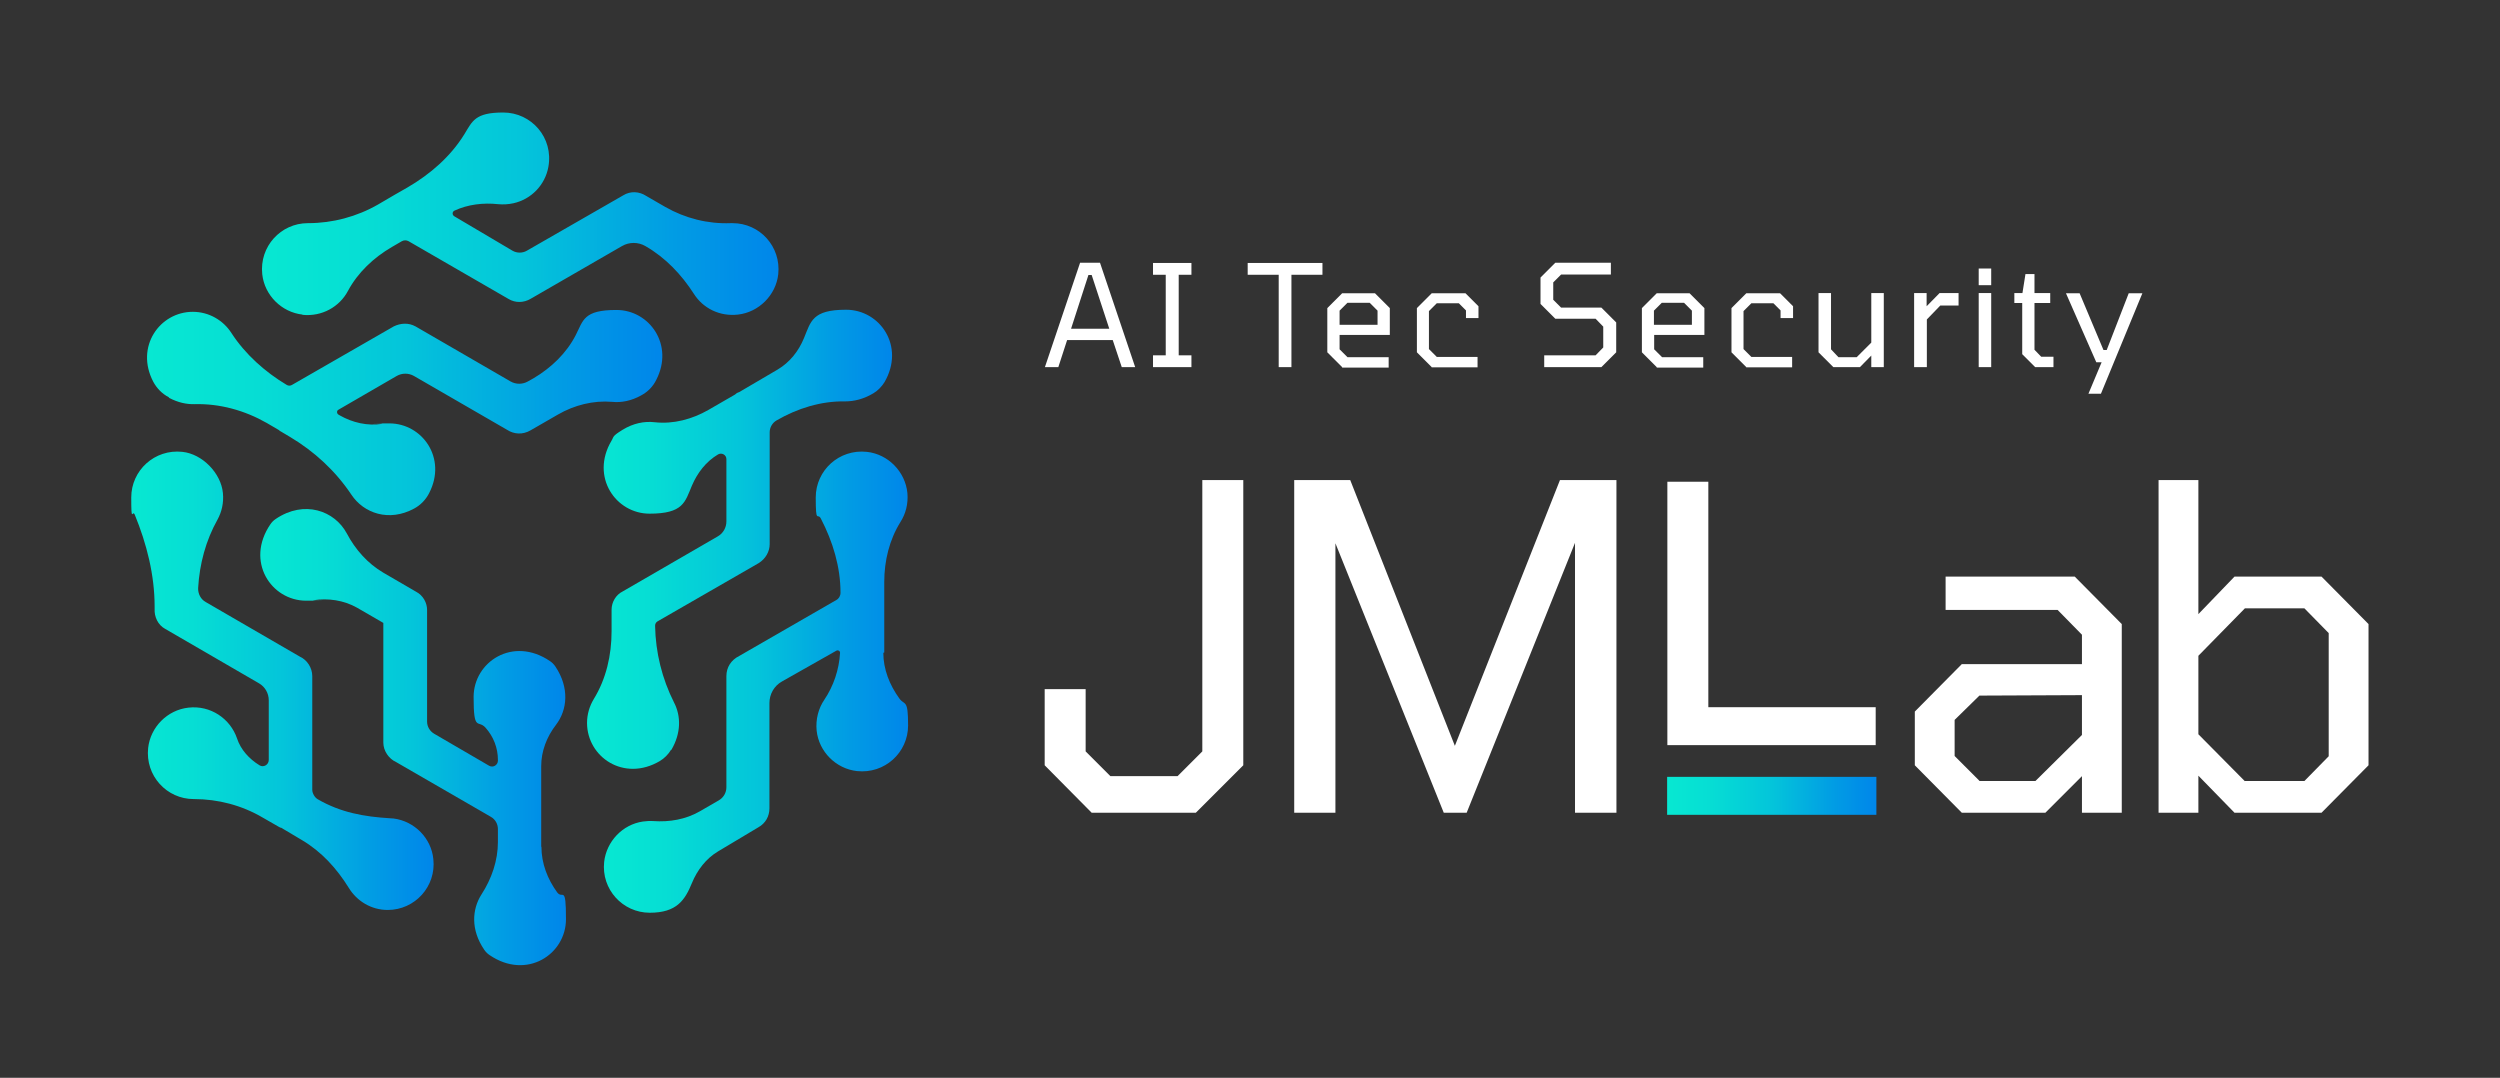 <?xml version="1.0" encoding="UTF-8"?>
<svg id="Layer_1" xmlns="http://www.w3.org/2000/svg" xmlns:xlink="http://www.w3.org/1999/xlink" version="1.1" viewBox="0 0 1080 465.6">
  <rect x="0" y="0" width="1080" height="465.6" fill="#333333" stroke="none"/>
  <!-- Generator: Adobe Illustrator 29.5.1, SVG Export Plug-In . SVG Version: 2.1.0 Build 141)  -->
  <defs>
    <style>
      .st0 {
        fill: url(#linear-gradient6);
      }

      .st1 {
        fill: #fff;
      }

      .st2 {
        fill: url(#linear-gradient);
      }

      .st2, .st3, .st4, .st5, .st6, .st7 {
        fill-rule: evenodd;
      }

      .st3 {
        fill: url(#linear-gradient1);
      }

      .st4 {
        fill: url(#linear-gradient2);
      }

      .st5 {
        fill: url(#linear-gradient4);
      }

      .st6 {
        fill: url(#linear-gradient5);
      }

      .st7 {
        fill: url(#linear-gradient3);
      }
    </style>
    <linearGradient id="linear-gradient" x1="63.7" y1="178.4" x2="286.2" y2="178.4" gradientUnits="userSpaceOnUse">
      <stop offset="0" stop-color="#07e8d2"/>
      <stop offset=".2" stop-color="#06ded4"/>
      <stop offset=".5" stop-color="#04c5da"/>
      <stop offset=".8" stop-color="#019ce4"/>
      <stop offset="1" stop-color="#0086ea"/>
    </linearGradient>
    <linearGradient id="linear-gradient1" x1="113" y1="92.4" x2="336.2" y2="92.4" xlink:href="#linear-gradient"/>
    <linearGradient id="linear-gradient2" x1="253.7" y1="233" x2="385.5" y2="233" xlink:href="#linear-gradient"/>
    <linearGradient id="linear-gradient3" x1="261.1" y1="294.6" x2="392.6" y2="294.6" xlink:href="#linear-gradient"/>
    <linearGradient id="linear-gradient4" x1="56.8" y1="294.1" x2="187.3" y2="294.1" xlink:href="#linear-gradient"/>
    <linearGradient id="linear-gradient5" x1="112.4" y1="318.4" x2="244.4" y2="318.4" xlink:href="#linear-gradient"/>
    <linearGradient id="linear-gradient6" x1="720.2" y1="343.8" x2="810.5" y2="343.8" xlink:href="#linear-gradient"/>
  </defs>
  <g>
    <path class="st2" d="M73.1,171.9c3.8,2,7.5,2.8,11,2.7,10.9-.3,21.6,2.7,31.1,8.1l5.3,3.1c.2.2.5.5,1,.7l3.7,2.2c10.6,6.3,19.7,14.7,26.6,25,5.3,8,16.2,11.9,27.1,6,2.8-1.5,5.1-3.9,6.5-6.7,7.8-15.1-3-30.1-17.2-30.1s-2.1,0-3.1.2c-6.3,1-12.8-.5-18.4-3.7l-.5-.3c-.8-.5-.8-1.7,0-2.1l25.2-14.6c2.3-1.3,5.1-1.3,7.4,0l40.3,23.3c2.9,1.9,6.7,2.2,10.1.2l11.8-6.8c7.1-4.1,15.3-6.2,23.5-5.5,3.9.4,8.2-.4,12.5-2.8,2.8-1.5,5.1-3.8,6.5-6.7,7.8-15.1-2.9-30.2-17.2-30.2s-14.3,4.5-17.6,10.9c-4,7.8-10.6,14.1-18.2,18.6l-2.5,1.4c-2.3,1.3-5.1,1.3-7.4,0l-41.1-23.8c-3.1-1.7-6.5-1.4-9.4,0l-44,25.3c-.7.4-1.5.4-2.2,0-9.4-5.6-18-13.3-23.9-22.4-3.5-5.5-9.7-9.2-16.7-9.2-14.3,0-25,15.1-17.1,30.2,1.5,2.8,3.8,5.2,6.7,6.7Z"/>
    <path class="st3" d="M130.6,136c8.5.9,16.1-3.5,19.7-10.3,4.3-8,11.1-14.4,19-19l4.3-2.5c.9-.5,2-.5,2.9,0l43.1,24.9c3.1,1.9,6.7,1.7,9.6,0l39.5-22.8c3.1-1.8,7-1.8,10.1,0h0c8.7,5,15.6,12.3,21,20.7,3.9,6.1,11,9.8,19,8.9,9-1,16.4-8.4,17.4-17.4,1.3-12-8-22.1-19.7-22.1s-.5,0-.8,0c-9.9.4-19.7-2.1-28.3-7l-8.3-4.8c-2.9-1.9-6.7-2.2-9.9-.2l-41.6,23.9c-1.9,1.1-4.3,1.1-6.2,0l-25.2-14.9c-.9-.6-.9-1.9.1-2.4,5.8-2.7,12.5-3.5,18.9-2.8,2.1.2,4.3.1,6.6-.4,7.7-1.7,13.7-7.9,15.1-15.7,2.3-12.6-7.3-23.5-19.5-23.5s-13.3,3.7-16.8,9.4c-6,9.7-14.8,17.3-24.6,23l-5.6,3.2-7,4.1c-9.2,5.3-19.7,8.1-30.3,8.1h-.1c-11.7,0-21,10.1-19.7,22.1,1,9.1,8.4,16.4,17.4,17.4Z"/>
    <path class="st4" d="M290,324c4.3-7.3,4.2-14.7,1.2-20.5-5.2-10.3-8-21.6-8.2-33.2,0-.8.4-1.5,1.1-1.9l43.6-25.1c3.1-1.9,4.8-5.1,4.8-8.2v-48.3c0-2.1,1.1-4.1,3-5.2h0c9-5.2,19.2-8.4,29.6-8.2,3.9,0,8-1,12.2-3.5,2-1.2,3.6-2.9,4.8-4.8,9-15.5-1.9-31.3-16.6-31.3s-15.2,5.1-18.2,12.3c-2.3,5.6-6.1,10.4-11.3,13.5l-16.7,9.8c-.7.2-1.2.5-1.7,1l-11.6,6.7c-7,4-15.1,6.2-23.2,5.3-4.4-.5-9.2.4-13.9,3.3s-3.6,2.9-4.8,4.8c-9.1,15.5,1.9,31.4,16.5,31.4s15.3-5,18.3-12.1c2.4-5.6,6.1-10.4,11.3-13.5h0c1.6-.9,3.6.2,3.6,2v27c0,2.6-1.4,5.1-3.7,6.4l-41.1,23.8c-2.9,1.4-4.8,4.6-4.8,7.9v9.3c0,10.3-2.3,20.5-7.7,29.3-1.8,3-2.9,6.5-2.9,10.3,0,14.7,15.9,25.6,31.4,16.5,2-1.2,3.7-2.9,4.9-4.9Z"/>
    <path class="st7" d="M382,281.9v-30.5c0-9.1,2.2-18.2,7-25.9,2.3-3.6,3.4-7.9,3-12.5-.9-9.2-8.3-16.8-17.5-17.8-12-1.3-22.1,8-22.1,19.7s.8,6.4,2.2,9.1c5.2,10,8.5,20.9,8.5,32.1h0c0,1.3-.7,2.5-1.8,3.1l-42,24.2c-3.4,1.7-5.5,4.8-5.5,8.7v48c0,2.3-1.2,4.4-3.2,5.6l-8.3,4.8c-6.1,3.5-13.1,4.7-20.1,4.2-1.5-.1-3,0-4.5.2-8.8,1.3-15.7,8.6-16.7,17.4-1.3,11.9,8,22,19.7,22s15.2-5.5,18.2-12.8c2.3-5.6,6.1-10.6,11.3-13.7l17.4-10.4c3.1-1.7,4.8-4.8,4.8-8.2v-45.5c0-3.8,2-7.4,5.4-9.3l23.5-13.3c.7-.4,1.7.1,1.6,1-.4,7.1-2.8,14.3-6.8,20.2-2.5,3.7-3.8,8.4-3.3,13.4,1,9.1,8.4,16.4,17.4,17.4,12,1.3,22.1-8,22.1-19.7s-1.4-8.4-3.8-11.7c-4.2-5.8-6.9-12.6-6.9-19.7Z"/>
    <path class="st5" d="M170.1,353.6c-.5,0-1-.1-1.5-.1-11.5-.7-21.4-2.5-31.3-8.2h0c-1.3-.7-2.4-2.6-2.4-4.1v-49.1c0-3.6-2.2-7-5.3-8.4l-40.7-23.6c-2.2-1.2-3.4-3.6-3.3-6.1.6-10.4,3.3-20.5,8.4-29.6,1.8-3.3,2.7-7.2,2.3-11.4-.8-8.6-8.9-16.9-17.5-17.8-12-1.3-22.1,8-22.1,19.7s.5,5.1,1.5,7.4c5.2,12.7,8.6,26.1,8.6,39.8v.9c-.2,3.4,1.4,7,4.6,8.7l40.5,23.5c2.6,1.5,4.2,4.3,4.2,7.3v25.8c0,2.1-2.3,3.4-4,2.3h0c-4.4-2.7-8.1-6.7-9.7-11.6-2.9-8.5-11.4-14.4-21-13.3-9.1,1-16.4,8.4-17.4,17.4-1.3,12,8,22.1,19.7,22.1h.1c10.4,0,20.7,2.7,29.7,8l6.8,3.9c.5.2.7.5,1.2.5l8.9,5.3c8.5,5,15.1,12.3,20.3,20.7,3.5,5.7,9.7,9.5,16.8,9.5,11.7,0,21-10.1,19.7-22-.9-9-8.1-16.3-17.1-17.5Z"/>
    <path class="st6" d="M233.8,365.8v-34.8c0-6.5,2.4-12.7,6.4-17.9,4.9-6.4,5.9-16-.3-25.2-.6-.9-1.4-1.7-2.3-2.3-16-10.9-33,.3-33,15.5s1.9,9.7,5.1,13.2c3.5,3.9,5.4,8.8,5.4,14v.3c0,1.9-2.1,3.2-3.8,2.2l-23.7-13.8c-1.9-1.1-3.1-3.1-3.1-5.3v-48.2c0-3.1-1.7-6.3-4.8-7.9l-14.1-8.2c-6.8-4-12.1-10-15.8-17-5.2-9.7-18.3-14.6-30.7-6.2-.9.6-1.7,1.4-2.3,2.3-10.9,16,.3,33,15.5,33s2,0,3-.2c6.5-1,13.2,0,18.9,3.2l11.4,6.6v51.7c0,3.6,2.4,7,5.5,8.4l41,23.7c1.9,1.1,3,3.1,3,5.3v5.5c0,8.1-2.7,15.9-7.1,22.7-4.1,6.4-4.7,15.3,1.2,23.9.6.9,1.4,1.7,2.3,2.3,16,10.9,33-.3,33-15.5s-1.4-8.4-3.8-11.6c-4.2-5.8-6.8-12.5-6.8-19.7Z"/>
  </g>
  <g>
    <g>
      <path class="st1" d="M471.6,351.1l-20.3-20.5v-32.9h17.7v26.9l10.7,10.7h29l10.7-10.7v-117.2h17.7v123.2l-20.5,20.5h-45.2Z"/>
      <path class="st1" d="M559.1,351.1v-143.7h24.2l45.2,114.8,45.4-114.8h24.4v143.7h-17.9v-116.6l-46.8,116.6h-9.9l-46.8-116.4v116.4h-17.7Z"/>
      <path class="st1" d="M720.3,321.9v-113.8h17.7v97.4h72.3v16.4h-90.1Z"/>
      <path class="st1" d="M847.5,351.1l-20.3-20.5v-23.2l20.3-20.5h51.9v-12.7l-10.5-10.7h-48.4v-14.4h55.8l20.3,20.5v81.5h-17.2v-15.8l-15.8,15.8h-36.1ZM855.1,337.4h24.2l20.1-19.9v-17.2l-44.3.2-10.7,10.5v15.6l10.7,10.7Z"/>
      <path class="st1" d="M932.5,351.1v-143.7h17.2v57.9l15.6-16.2h37.6l20.3,20.5v61l-20.3,20.5h-37.6l-15.6-16v16h-17.2ZM969.8,337.4h25.7l10.5-10.7v-53.2l-10.5-10.7h-25.7l-20.1,20.5v33.9l20.1,20.3Z"/>
      <rect class="st0" x="720.2" y="335.6" width="90.4" height="16.4"/>
    </g>
    <g>
      <path class="st1" d="M451.4,158.6l15.2-45.1h8.6l15.2,45.1h-5.8l-3.9-11.7h-19.7l-3.8,11.7h-5.9ZM462.7,142h16.5l-7.6-23.2h-1.4l-7.5,23.2Z"/>
      <path class="st1" d="M498.1,158.6v-5.1h5.5v-34.8h-5.5v-5.1h16.6v5.1h-5.5v34.8h5.5v5.1h-16.6Z"/>
      <path class="st1" d="M552.4,158.6v-39.9h-13.4v-5.1h32.3v5.1h-13.4v39.9h-5.6Z"/>
      <path class="st1" d="M579.8,158.6l-6.4-6.4v-19.1l6.4-6.4h14.2l6.4,6.4v11.6h-21.7v6.2l3.4,3.4h17.8v4.5h-20.1ZM578.8,140.3h16.3v-6.1l-3.4-3.4h-9.6l-3.4,3.4v6.1Z"/>
      <path class="st1" d="M618.5,158.6l-6.4-6.4v-19.1l6.4-6.4h14.6l5.6,5.6v5.1h-5.4v-3.3l-3.1-3.1h-9.5l-3.4,3.4v16.4l3.4,3.4h17.6v4.5h-19.9Z"/>
      <path class="st1" d="M667.1,158.6v-5.1h22.2l3.3-3.4v-9l-3.3-3.4h-17.4l-6.4-6.4v-11.4l6.4-6.4h24v5.1h-21.5l-3.4,3.4v7.5c0,0,3.4,3.4,3.4,3.4h17.4l6.4,6.4v12.9l-6.4,6.4h-24.7Z"/>
      <path class="st1" d="M715.7,158.6l-6.4-6.4v-19.1l6.4-6.4h14.2l6.4,6.4v11.6h-21.7v6.2l3.4,3.4h17.8v4.5h-20.1ZM714.6,140.3h16.3v-6.1l-3.4-3.4h-9.6l-3.4,3.4v6.1Z"/>
      <path class="st1" d="M754.4,158.6l-6.4-6.4v-19.1l6.4-6.4h14.6l5.6,5.6v5.1h-5.4v-3.3l-3.1-3.1h-9.5l-3.4,3.4v16.4l3.4,3.4h17.6v4.5h-19.9Z"/>
      <path class="st1" d="M792,158.6l-6.4-6.4v-25.6h5.4v24.3c0,0,3.2,3.4,3.2,3.4h7.9l6.3-6.3v-21.4h5.4v32h-5.4v-5l-4.9,5h-11.6Z"/>
      <path class="st1" d="M826.9,158.6v-32h5.4v5.7l5.6-5.7h8.2v5.4h-7.9l-5.8,6v20.6h-5.4Z"/>
      <path class="st1" d="M854.8,123.2v-7.2h5.4v7.2h-5.4ZM854.8,158.6v-32h5.4v32h-5.4Z"/>
      <path class="st1" d="M879.2,158.6l-5.6-5.6v-22.1h-3.4v-4.3h3.5l1.3-8.2h3.9v8.2h6.8v4.3h-6.8v20.2l2.9,3h5.3v4.5h-7.9Z"/>
      <path class="st1" d="M902.2,170.1l5.7-13.6h-2.3l-13.1-29.8h5.9l10.3,24.5h1.4l9.5-24.5h5.9l-17.9,43.4h-5.4Z"/>
    </g>
  </g>
</svg>